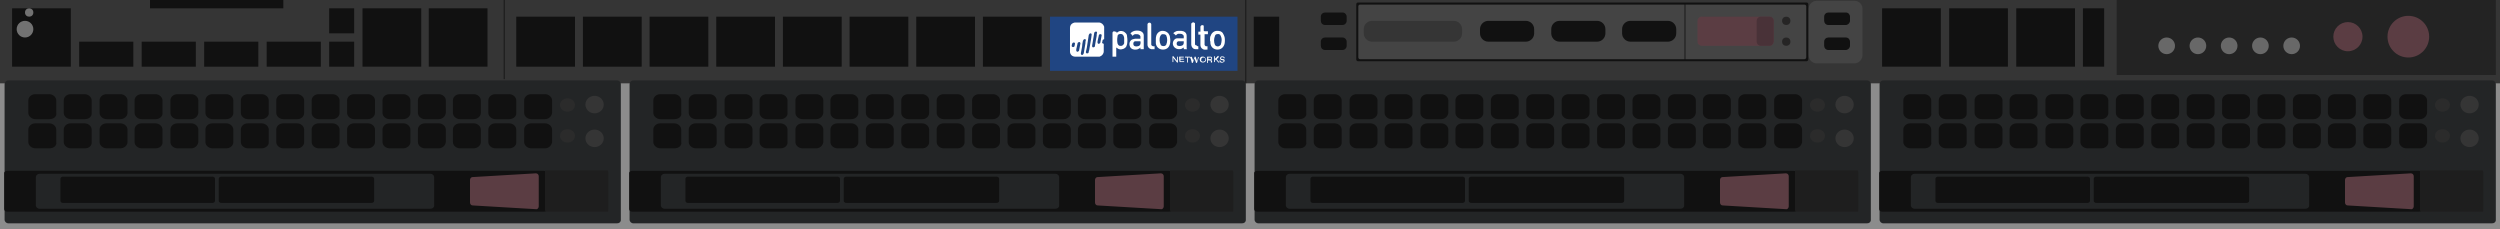<?xml version="1.0" encoding="utf-8"?>
<!-- Copyright 2022 Virtual Console LLC. All rights reserved. Generator: Adobe Illustrator 26.0.2, SVG Export Plug-In . SVG Version: 6.00 Build 0)  -->
<svg version="1.1" id="Palo_Alto_M-200" xmlns="http://www.w3.org/2000/svg" xmlns:xlink="http://www.w3.org/1999/xlink" x="0px"
	 y="0px" viewBox="0 0 600 55" style="enable-background:new 0 0 600 55;" xml:space="preserve">
<rect x="0" y="0" width="600" height="55" fill="#808080" stroke="none"/>
<style type="text/css">
	.st0{fill:#8C8C8C;}
	.st1{fill:#353535;}
	.st2{fill:#111111;}
	.st3{fill:#727272;}
	.st4{fill:#204582;}
	.st5{fill:#FFFFFF;}
	.st6{fill:#444444;}
	.st7{fill:#5B3D43;}
	.st8{fill:#493238;}
	.st9{fill:#262525;}
	.st10{fill:#232323;}
	.st11{fill:#232526;}
	.st12{fill:#2B2B2B;}
	.st13{fill:#1E1E1E;}
	.st14{fill:#686868;}
</style>
<g>
	<rect y="19" class="st0" width="600" height="36"/>
	<rect class="st1" width="600" height="20"/>
	<rect x="87" y="2" class="st2" width="14.1" height="14"/>
	<rect x="102.9" y="2" class="st2" width="14.1" height="14"/>
	<rect x="467.8" y="2" class="st2" width="14.1" height="14"/>
	<rect x="483.9" y="2" class="st2" width="14.1" height="14"/>
	<rect x="499.9" y="2" class="st2" width="5.1" height="14"/>
	<g>
		<g>
			<rect x="235.9" y="4" class="st2" width="14.1" height="12"/>
		</g>
		<g>
			<rect x="219.9" y="4" class="st2" width="14.1" height="12"/>
		</g>
		<g>
			<rect x="203.9" y="4" class="st2" width="14.1" height="12"/>
		</g>
		<g>
			<rect x="187.9" y="4" class="st2" width="14.1" height="12"/>
		</g>
		<g>
			<rect x="171.9" y="4" class="st2" width="14.1" height="12"/>
		</g>
		<g>
			<rect x="155.9" y="4" class="st2" width="14.1" height="12"/>
		</g>
		<g>
			<rect x="139.9" y="4" class="st2" width="14.1" height="12"/>
		</g>
		<g>
			<rect x="123.9" y="4" class="st2" width="14.1" height="12"/>
		</g>
	</g>
	<g>
		<rect x="300.9" y="4" class="st2" width="6.1" height="12"/>
	</g>
	<rect x="19" y="10" class="st2" width="13" height="6"/>
	<rect x="34" y="10" class="st2" width="13" height="6"/>
	<rect x="49" y="10" class="st2" width="13" height="6"/>
	<rect x="64" y="10" class="st2" width="13" height="6"/>
	<rect x="79" y="10" class="st2" width="6" height="6"/>
	<rect x="79" y="2" class="st2" width="6" height="6"/>
	<rect x="36" class="st2" width="32" height="2"/>
	<g>
		<rect x="2.9" y="2" class="st2" width="14.1" height="14"/>
		<circle class="st3" cx="6" cy="7" r="2"/>
		<circle class="st3" cx="7" cy="3" r="1"/>
	</g>
	<rect x="120.9" class="st2" width="0.2" height="19"/>
	<rect x="298.9" class="st2" width="0.2" height="20"/>
	<g>
		<rect x="252" y="4" class="st4" width="45" height="13"/>
		<g>
			<path class="st5" d="M265,9.4c-0.3,0.1-0.4,0.2-0.4,0.4c0,0.1,0,0.2-0.1,0.3c0,0.3,0.2,0.4,0.4,0.4c0,0,0,0,0,0c0,0,0,0.1,0,0.1
				c0,0.6,0,1.1,0,1.7c0,0.6-0.4,1.1-1,1.3c-0.1,0-0.2,0-0.3,0c-1.8,0-3.7,0-5.5,0c-0.7,0-1.2-0.4-1.3-1.1c0-0.1,0-0.1,0-0.2
				c0-1.9,0-3.7,0-5.6c0-0.6,0.3-1,0.8-1.2c0.2-0.1,0.4-0.1,0.6-0.1c1.8,0,3.7,0,5.5,0c0.6,0,1.1,0.4,1.3,1c0,0.1,0,0.2,0,0.3
				C265,7.6,265,8.5,265,9.4C265,9.4,265,9.4,265,9.4z M262,8.3c0-0.2-0.1-0.3-0.3-0.3c-0.2,0-0.3,0.2-0.4,0.4
				c-0.1,0.7-0.2,1.3-0.3,2c-0.1,0.7-0.2,1.4-0.4,2.1c0,0.2,0.2,0.4,0.4,0.3c0.2,0,0.3-0.2,0.3-0.3c0-0.1,0-0.3,0.1-0.4
				c0.2-1,0.3-2,0.5-3C261.9,8.8,262,8.5,262,8.3z M263.3,7.9c0-0.3-0.2-0.4-0.4-0.3c-0.2,0.1-0.3,0.2-0.3,0.4c-0.2,1-0.3,2-0.5,3
				c0,0.1,0,0.2,0.1,0.3c0.1,0.1,0.2,0.1,0.4,0c0.2-0.1,0.2-0.2,0.2-0.4c0.1-0.8,0.3-1.5,0.4-2.3C263.2,8.4,263.2,8.1,263.3,7.9z
				 M260.6,9.7c0-0.2-0.1-0.4-0.3-0.3c-0.2,0-0.3,0.2-0.4,0.4c-0.1,0.5-0.2,1-0.2,1.4c-0.1,0.5-0.2,1-0.3,1.6c0,0.2,0.1,0.4,0.3,0.4
				c0.2,0,0.3-0.2,0.4-0.4c0.1-0.8,0.3-1.6,0.4-2.4C260.5,10.2,260.5,9.9,260.6,9.7z M258.3,12.1c0,0.2,0.2,0.4,0.4,0.3
				c0.2-0.1,0.3-0.2,0.3-0.4c0-0.2,0.1-0.3,0.1-0.5c0.1-0.4,0.1-0.7,0.2-1.1c0-0.2-0.2-0.4-0.4-0.3c-0.2,0.1-0.3,0.2-0.3,0.4
				c-0.1,0.3-0.1,0.6-0.2,0.9C258.3,11.7,258.3,11.9,258.3,12.1z M263.4,10.2c0,0.2,0.2,0.4,0.4,0.3c0.2-0.1,0.3-0.2,0.3-0.4
				c0.1-0.5,0.2-1.1,0.3-1.6c0-0.2-0.1-0.3-0.3-0.3c-0.2,0-0.4,0.1-0.4,0.4c-0.1,0.3-0.1,0.6-0.2,0.9C263.4,9.8,263.4,10,263.4,10.2
				z M257.5,11.3c0.2,0,0.4-0.1,0.4-0.3c0-0.2,0.1-0.3,0.1-0.5c0-0.2-0.1-0.3-0.3-0.3c-0.2,0-0.3,0.1-0.4,0.3c0,0.2-0.1,0.3-0.1,0.5
				C257.2,11.2,257.4,11.3,257.5,11.3z"/>
			<path class="st5" d="M268,7.9c0.1-0.1,0.3-0.2,0.4-0.3c0.5-0.3,1.2-0.2,1.6,0.2c0.4,0.3,0.5,0.6,0.5,1c0.1,0.6,0.1,1.2,0,1.8
				c-0.1,0.4-0.2,0.7-0.5,0.9c-0.5,0.4-1.3,0.5-1.8,0.1c-0.1-0.1-0.2-0.1-0.3-0.2c0,0.7,0,1.4,0,2.2c-0.3,0-0.6,0-0.9,0
				c0,0,0-0.1,0-0.1c0-1.9,0-3.8,0-5.6c0-0.2,0.1-0.3,0.3-0.4c0.1,0,0.2,0,0.3,0.1C267.9,7.6,268,7.6,268,7.9
				C268,7.8,268,7.8,268,7.9z M269.8,9.6c0-0.2,0-0.3,0-0.5c0-0.2-0.1-0.4-0.2-0.6c-0.2-0.4-0.7-0.4-1-0.3c-0.3,0.1-0.4,0.3-0.4,0.6
				c-0.1,0.5-0.1,1.1,0,1.6c0.1,0.3,0.3,0.6,0.6,0.6c0.4,0.1,0.8-0.1,1-0.6C269.8,10.2,269.8,9.9,269.8,9.6z"/>
			<path class="st5" d="M271.3,8c0.3-0.3,0.6-0.5,1-0.6c0.5-0.1,1-0.1,1.5,0.1c0.4,0.2,0.7,0.5,0.7,1c0,0.2,0,0.3,0,0.5
				c0,0.9,0,1.8,0,2.7c0,0,0,0.1,0,0.1c-0.3,0-0.6,0-0.8,0c0-0.1,0-0.3,0-0.4c-0.1,0.1-0.1,0.1-0.2,0.2c-0.3,0.2-0.6,0.3-0.9,0.3
				c-0.1,0-0.3,0-0.4,0c-0.6-0.1-1-0.4-1.1-1c-0.1-0.4,0-0.9,0.3-1.2c0.3-0.3,0.6-0.3,1-0.4c0.4,0,0.8,0,1.2,0c0,0,0.1,0,0.1,0
				c0-0.2,0-0.4,0-0.6c-0.1-0.2-0.2-0.3-0.4-0.4c-0.2-0.1-0.5-0.1-0.8-0.1c-0.3,0-0.5,0.2-0.7,0.4C271.7,8.4,271.5,8.2,271.3,8z
				 M273.7,9.9C273.7,9.9,273.7,9.9,273.7,9.9c-0.4,0-0.7,0-1,0c-0.1,0-0.2,0-0.3,0c-0.3,0.1-0.4,0.3-0.4,0.6c0,0.3,0.1,0.5,0.4,0.6
				c0.2,0,0.4,0.1,0.6,0c0.4,0,0.7-0.3,0.7-0.6C273.8,10.3,273.7,10.1,273.7,9.9z"/>
			<path class="st5" d="M284.9,11.8c-0.3,0-0.6,0-0.8,0c0-0.1,0-0.3,0-0.4c-0.2,0.1-0.3,0.2-0.5,0.3c-0.2,0.1-0.4,0.1-0.6,0.1
				c-0.2,0-0.4,0-0.6-0.1c-0.8-0.3-1.2-1.2-0.7-2c0.2-0.3,0.5-0.5,0.8-0.5c0.2,0,0.3,0,0.5,0c0.3,0,0.7,0,1,0c0,0,0.1,0,0.1,0
				c0-0.2,0-0.4,0-0.6c-0.1-0.2-0.2-0.3-0.4-0.4c-0.2-0.1-0.5-0.1-0.8-0.1c-0.3,0-0.5,0.2-0.7,0.4c-0.2-0.2-0.4-0.4-0.6-0.5
				c0.1-0.2,0.3-0.3,0.5-0.4c0.3-0.2,0.6-0.2,1-0.2c0.3,0,0.6,0,0.9,0.1c0.5,0.2,0.8,0.5,0.8,1.1c0,0.1,0,0.3,0,0.4
				c0,0.9,0,1.8,0,2.7C284.9,11.7,284.9,11.7,284.9,11.8z M284.1,9.9C284.1,9.9,284,9.9,284.1,9.9c-0.4,0-0.7,0-1,0
				c-0.1,0-0.2,0-0.3,0c-0.3,0.1-0.4,0.3-0.4,0.6c0,0.3,0.2,0.5,0.4,0.5c0.2,0,0.4,0.1,0.6,0c0.4,0,0.7-0.3,0.7-0.7
				C284.1,10.3,284.1,10.1,284.1,9.9z"/>
			<path class="st5" d="M277.4,9.6c0-0.4,0-0.7,0.1-1c0.2-0.7,0.8-1.2,1.5-1.2c0.6,0,1,0.2,1.4,0.6c0.2,0.3,0.4,0.6,0.4,1
				c0.1,0.5,0.1,1,0,1.5c-0.2,0.9-0.8,1.4-1.7,1.4c-0.9,0-1.6-0.6-1.7-1.5C277.4,10.1,277.4,9.9,277.4,9.6z M278.3,9.7
				c0,0.3,0.1,0.7,0.3,1.1c0,0.1,0.1,0.1,0.1,0.1c0.3,0.2,0.6,0.2,0.9,0.1c0.1-0.1,0.3-0.2,0.3-0.3c0.3-0.7,0.3-1.5,0-2.2
				c0,0-0.1-0.1-0.1-0.1c-0.2-0.2-0.5-0.2-0.8-0.2c-0.2,0-0.4,0.2-0.5,0.4C278.3,9,278.3,9.3,278.3,9.7z"/>
			<path class="st5" d="M290.4,9.7c0-0.5,0-0.9,0.2-1.2c0.2-0.6,0.8-1.1,1.5-1.1c0.6,0,1.1,0.1,1.4,0.6c0.2,0.3,0.3,0.6,0.4,0.9
				c0.1,0.5,0.1,1.1,0,1.6c-0.2,0.8-0.8,1.4-1.7,1.4c-0.9,0-1.6-0.6-1.7-1.5C290.5,10.1,290.5,9.9,290.4,9.7z M293.2,9.6
				c0-0.4-0.1-0.8-0.3-1.1c0,0,0,0,0-0.1c-0.2-0.2-0.5-0.3-0.8-0.2c-0.2,0-0.4,0.1-0.5,0.4c-0.3,0.7-0.3,1.5,0,2.2
				c0,0,0,0.1,0.1,0.1c0.2,0.2,0.5,0.3,0.8,0.2c0.2-0.1,0.4-0.2,0.5-0.4C293.1,10.3,293.2,10,293.2,9.6z"/>
			<path class="st5" d="M289.1,7.5c0.3,0,0.5,0,0.8,0c0,0.2,0,0.4,0,0.7c-0.3,0-0.5,0-0.8,0c0,0,0,0.1,0,0.1c0,0.7,0,1.5,0,2.2
				c0,0.1,0,0.2,0,0.3c0.1,0.2,0.2,0.2,0.3,0.3c0.1,0,0.3,0,0.4,0c0,0.3,0,0.5,0,0.8c-0.4,0-0.8,0.1-1.1-0.1c-0.4-0.2-0.6-0.6-0.6-1
				c0-0.8,0-1.6,0-2.4c0,0,0,0,0-0.1c-0.2,0-0.3,0-0.5,0c0-0.2,0-0.4,0-0.7c0.2,0,0.3,0,0.5,0c0,0,0-0.1,0-0.1c0-0.4,0-0.7,0-1.1
				c0-0.1,0.1-0.2,0.2-0.3c0.2-0.1,0.5-0.1,0.6,0.1c0,0,0,0.1,0,0.1c0,0.4,0,0.8,0,1.1C289.1,7.5,289.1,7.5,289.1,7.5z"/>
			<path class="st5" d="M287.6,11.1c0,0.2,0,0.5,0,0.7c-0.1,0-0.1,0-0.1,0c-0.2,0-0.4,0-0.6,0c-0.6,0-1-0.6-1-1.1c0-0.1,0-0.2,0-0.3
				c0-1.5,0-3,0-4.6c0-0.2,0.1-0.3,0.3-0.4c0.2-0.1,0.4,0,0.5,0.1c0.1,0,0.1,0.1,0.1,0.2c0,1.6,0,3.1,0,4.7c0,0.1,0,0.2,0,0.2
				c0,0.2,0.2,0.3,0.4,0.3C287.3,11.1,287.4,11.1,287.6,11.1C287.6,11.1,287.6,11.1,287.6,11.1z"/>
			<path class="st5" d="M277.1,11.1c0,0.3,0,0.5,0,0.7c0,0,0,0,0,0c-0.3,0-0.5,0-0.8,0c-0.5-0.1-0.9-0.5-0.9-1.1c0-1.6,0-3.3,0-4.9
				c0-0.1,0.1-0.2,0.2-0.3c0.2-0.1,0.5-0.1,0.6,0.1c0,0,0.1,0.1,0.1,0.2c0,1.6,0,3.1,0,4.7c0,0.1,0,0.1,0,0.2c0,0.2,0.2,0.3,0.4,0.4
				C276.8,11.1,277,11.1,277.1,11.1z"/>
			<path class="st5" d="M285.8,13.6c0.2,0,0.2,0,0.3,0.2c0.1,0.3,0.2,0.5,0.3,0.8c0-0.1,0-0.1,0-0.1c0.1-0.3,0.2-0.6,0.3-0.8
				c0-0.1,0-0.1,0.1-0.1c0.2,0,0.2,0,0.2,0.2c0.1,0.3,0.2,0.6,0.3,0.9c0-0.1,0-0.1,0-0.1c0.1-0.3,0.2-0.5,0.2-0.8
				c0-0.1,0.1-0.1,0.1-0.1c0,0,0.1,0,0.1,0c0,0,0,0.1,0,0.1c-0.1,0.4-0.3,0.8-0.4,1.2c0,0.1,0,0.1-0.1,0.1c-0.2,0-0.2,0-0.2-0.2
				c-0.1-0.3-0.2-0.5-0.3-0.8c0,0,0,0,0-0.1c-0.1,0.2-0.1,0.3-0.2,0.5c-0.1,0.2-0.1,0.3-0.2,0.5c0,0.1,0,0.1-0.1,0.1
				c-0.2,0-0.2,0-0.2-0.2c-0.1-0.4-0.2-0.8-0.4-1.1C285.8,13.6,285.8,13.6,285.8,13.6z"/>
			<path class="st5" d="M282.5,13.6c0.1,0,0.2,0,0.2,0c0,0.5,0,0.9,0,1.4c-0.1,0-0.2,0-0.2,0c0,0,0,0-0.1-0.1
				c-0.2-0.3-0.5-0.6-0.7-0.9c0,0,0,0-0.1-0.1c0,0.4,0,0.7,0,1c-0.1,0-0.2,0-0.2,0c0-0.5,0-0.9,0-1.4c0.1,0,0.1,0,0.2,0
				c0,0,0.1,0,0.1,0.1c0.2,0.3,0.5,0.6,0.7,0.9c0,0,0,0,0.1,0.1C282.5,14.2,282.5,13.9,282.5,13.6z"/>
			<path class="st5" d="M289.7,13.6c0.3,0,0.6,0,0.9,0c0.1,0,0.3,0.1,0.3,0.3c0,0.1,0,0.3-0.1,0.4c0,0,0,0-0.1,0.1
				c0.1,0.1,0.2,0.2,0.2,0.3c0,0.1,0,0.2,0,0.3c0,0-0.1,0-0.2,0c0,0-0.1,0-0.1-0.1c0-0.1,0-0.2,0-0.2c0-0.2-0.1-0.2-0.3-0.2
				c-0.1,0-0.3,0-0.4,0c0,0.2,0,0.4,0,0.6c-0.1,0-0.2,0-0.2,0C289.7,14.5,289.7,14,289.7,13.6z M290,14.2c0.2,0,0.3,0,0.5,0
				c0,0,0.1,0,0.1,0c0.1,0,0.1-0.1,0.1-0.2c0-0.1,0-0.2-0.1-0.2c-0.2,0-0.4,0-0.6,0C290,13.9,290,14,290,14.2z"/>
			<path class="st5" d="M283,13.6c0.4,0,0.7,0,1.1,0c0,0.1,0,0.1,0,0.2c-0.3,0-0.6,0-0.8,0c0,0.1,0,0.2,0,0.3c0.3,0,0.5,0,0.8,0
				c0,0.1,0,0.1,0,0.2c-0.3,0-0.5,0-0.8,0c0,0.1,0,0.3,0,0.4c0.3,0,0.6,0,0.9,0c0,0.1,0,0.1,0,0.2c-0.4,0-0.7,0-1.1,0
				C283,14.5,283,14,283,13.6z"/>
			<path class="st5" d="M288.7,15c-0.3,0-0.6-0.1-0.7-0.4c-0.1-0.3-0.1-0.6,0.1-0.8c0.1-0.1,0.2-0.2,0.3-0.2c0.5-0.1,0.8,0.1,1,0.5
				C289.6,14.5,289.3,15,288.7,15C288.8,15,288.7,15,288.7,15z M288.7,14.8c0.3,0,0.6-0.2,0.6-0.5c0-0.3-0.2-0.5-0.5-0.5
				c-0.3,0-0.5,0.2-0.5,0.5C288.2,14.6,288.4,14.8,288.7,14.8z"/>
			<path class="st5" d="M293.9,14c0,0-0.1,0-0.1,0c-0.1,0-0.1,0-0.1-0.1c0,0,0-0.1-0.1-0.1c-0.1-0.1-0.3-0.1-0.5,0
				c0,0-0.1,0.1-0.1,0.2c0,0,0.1,0.1,0.1,0.1c0.1,0,0.3,0.1,0.4,0.1c0.1,0,0.1,0,0.2,0c0.1,0.1,0.2,0.1,0.2,0.3c0,0.2,0,0.3-0.2,0.4
				c-0.3,0.2-0.7,0.2-0.9,0c-0.1-0.1-0.2-0.2-0.1-0.4c0,0,0,0,0,0c0.1,0,0.1,0,0.2,0c0,0.1,0,0.2,0.2,0.3c0.2,0.1,0.3,0.1,0.5,0
				c0,0,0.1-0.1,0.1-0.2c0,0-0.1-0.1-0.1-0.1c-0.1,0-0.3-0.1-0.4-0.1c0,0-0.1,0-0.1,0c-0.2-0.1-0.3-0.2-0.3-0.4
				c0-0.1,0.1-0.3,0.2-0.4c0.2-0.1,0.4-0.1,0.7,0C293.9,13.7,293.9,13.8,293.9,14z"/>
			<path class="st5" d="M292.6,13.6c-0.2,0.2-0.4,0.4-0.6,0.6c0.2,0.3,0.4,0.5,0.7,0.8c-0.1,0-0.2,0-0.3,0c0,0,0,0-0.1-0.1
				c-0.1-0.2-0.3-0.3-0.4-0.5c0,0,0,0-0.1-0.1c0,0,0,0,0,0c-0.2,0.1-0.2,0.2-0.2,0.4c0,0.1,0,0.1,0,0.2c-0.1,0-0.2,0-0.2,0
				c0-0.5,0-0.9,0-1.4c0.1,0,0.2,0,0.2,0c0,0.2,0,0.4,0,0.6c0,0,0.1-0.1,0.1-0.1c0.2-0.2,0.4-0.3,0.5-0.5c0.1-0.1,0.1-0.1,0.2-0.1
				C292.4,13.6,292.5,13.6,292.6,13.6C292.6,13.6,292.6,13.6,292.6,13.6z"/>
			<path class="st5" d="M285.1,13.8c0,0.4,0,0.8,0,1.2c-0.1,0-0.2,0-0.2,0c0-0.4,0-0.8,0-1.2c-0.2,0-0.3,0-0.5,0c0-0.1,0-0.2,0-0.2
				c0.4,0,0.8,0,1.2,0c0,0.1,0,0.1,0,0.2C285.4,13.8,285.3,13.8,285.1,13.8z"/>
		</g>
	</g>
	<g>
		<path class="st2" d="M322.2,6H318c-0.6,0-1-0.5-1-1V4c0-0.6,0.5-1,1-1h4.2c0.6,0,1,0.5,1,1v1C323.2,5.5,322.8,6,322.2,6z"/>
		<path class="st2" d="M322.2,12H318c-0.6,0-1-0.5-1-1v-1c0-0.6,0.5-1,1-1h4.2c0.6,0,1,0.5,1,1v1C323.2,11.5,322.8,12,322.2,12z"/>
	</g>
	<g>
		<path class="st2" d="M433.6,14.7H325.9c-0.2,0-0.4-0.2-0.4-0.4V1c0-0.2,0.2-0.4,0.4-0.4h107.7c0.2,0,0.4,0.2,0.4,0.4v13.2
			C434,14.5,433.8,14.7,433.6,14.7z"/>
		<path class="st6" d="M433.1,14.2H326.4c-0.2,0-0.4-0.2-0.4-0.4V1.5c0-0.2,0.2-0.4,0.4-0.4h106.7c0.2,0,0.4,0.2,0.4,0.4v12.2
			C433.5,14,433.3,14.2,433.1,14.2z"/>
	</g>
	<path class="st1" d="M348.9,10h-19.6c-1.1,0-2-0.9-2-2V7c0-1.1,0.9-2,2-2h19.6c1.1,0,2,0.9,2,2v1C350.9,9.1,350,10,348.9,10z"/>
	<path class="st2" d="M366.2,10h-9c-1.1,0-2-0.9-2-2V7c0-1.1,0.9-2,2-2h9c1.1,0,2,0.9,2,2v1C368.2,9.1,367.3,10,366.2,10z"/>
	<path class="st2" d="M383.3,10h-9c-1.1,0-2-0.9-2-2V7c0-1.1,0.9-2,2-2h9c1.1,0,2,0.9,2,2v1C385.3,9.1,384.4,10,383.3,10z"/>
	<path class="st2" d="M400.3,10h-9c-1.1,0-2-0.9-2-2V7c0-1.1,0.9-2,2-2h9c1.1,0,2,0.9,2,2v1C402.3,9.1,401.4,10,400.3,10z"/>
	<rect x="404.3" y="0.7" class="st2" width="0.2" height="13.9"/>
	<g>
		<path class="st7" d="M424.7,11h-16.3c-0.5,0-1-0.4-1-1V5c0-0.5,0.4-1,1-1h16.3c0.5,0,1,0.4,1,1v5C425.6,10.6,425.2,11,424.7,11z"
			/>
		<path class="st8" d="M424.7,11h-2.1c-0.5,0-1-0.4-1-1V5c0-0.5,0.4-1,1-1h2.1c0.5,0,1,0.4,1,1v5C425.6,10.6,425.2,11,424.7,11z"/>
	</g>
	<g>
		<ellipse class="st9" cx="428.7" cy="5" rx="1" ry="1"/>
		<ellipse class="st9" cx="428.7" cy="10" rx="1" ry="1"/>
	</g>
	<path class="st6" d="M445.1,15.2h-9.1c-1.1,0-1.9-0.9-1.9-1.9V2.1c0-1.1,0.9-1.9,1.9-1.9h9.1c1.1,0,1.9,0.9,1.9,1.9v11.1
		C447,14.3,446.1,15.2,445.1,15.2z"/>
	<g>
		<path class="st2" d="M443,6h-4.2c-0.6,0-1-0.5-1-1V4c0-0.6,0.5-1,1-1h4.2c0.6,0,1,0.5,1,1v1C444,5.5,443.5,6,443,6z"/>
		<path class="st2" d="M443,12h-4.2c-0.6,0-1-0.5-1-1v-1c0-0.6,0.5-1,1-1h4.2c0.6,0,1,0.5,1,1v1C444,11.5,443.5,12,443,12z"/>
	</g>
	<rect x="451.7" y="2" class="st2" width="14.1" height="14"/>
	<rect x="508" y="0" class="st10" width="91" height="18"/>
	<g>
		<path class="st11" d="M148.1,53.6H2c-0.5,0-0.9-0.4-0.9-0.9V20.2c0-0.5,0.4-0.9,0.9-0.9h146.1c0.5,0,0.9,0.4,0.9,0.9v32.6
			C149,53.3,148.6,53.6,148.1,53.6z"/>
		<g>
			<ellipse class="st1" cx="142.7" cy="25.1" rx="2.2" ry="2.1"/>
			<ellipse class="st1" cx="142.7" cy="33.2" rx="2.2" ry="2.1"/>
		</g>
		<g>
			<ellipse class="st12" cx="136.2" cy="25.2" rx="1.8" ry="1.6"/>
			<ellipse class="st12" cx="136.2" cy="32.6" rx="1.8" ry="1.6"/>
		</g>
		<g>
			<g>
				<g>
					<path class="st2" d="M130.8,28.6h-3.3c-0.9,0-1.7-0.7-1.7-1.5v-3c0-0.8,0.7-1.5,1.7-1.5h3.3c0.9,0,1.7,0.7,1.7,1.5v3
						C132.4,27.9,131.7,28.6,130.8,28.6z"/>
				</g>
				<g>
					<path class="st2" d="M122.2,28.6h-3.3c-0.9,0-1.7-0.7-1.7-1.5v-3c0-0.8,0.7-1.5,1.7-1.5h3.3c0.9,0,1.7,0.7,1.7,1.5v3
						C124,27.9,123.2,28.6,122.2,28.6z"/>
				</g>
				<g>
					<path class="st2" d="M113.7,28.6h-3.3c-0.9,0-1.7-0.7-1.7-1.5v-3c0-0.8,0.7-1.5,1.7-1.5h3.3c0.9,0,1.7,0.7,1.7,1.5v3
						C115.4,27.9,114.6,28.6,113.7,28.6z"/>
				</g>
				<g>
					<path class="st2" d="M105.3,28.6H102c-0.9,0-1.7-0.7-1.7-1.5v-3c0-0.8,0.7-1.5,1.7-1.5h3.3c0.9,0,1.7,0.7,1.7,1.5v3
						C106.9,27.9,106.2,28.6,105.3,28.6z"/>
				</g>
				<g>
					<path class="st2" d="M96.8,28.6h-3.3c-0.9,0-1.7-0.7-1.7-1.5v-3c0-0.8,0.7-1.5,1.7-1.5h3.3c0.9,0,1.7,0.7,1.7,1.5v3
						C98.5,27.9,97.7,28.6,96.8,28.6z"/>
				</g>
				<g>
					<path class="st2" d="M88.3,28.6h-3.3c-0.9,0-1.7-0.7-1.7-1.5v-3c0-0.8,0.7-1.5,1.7-1.5h3.3c0.9,0,1.7,0.7,1.7,1.5v3
						C90,27.9,89.2,28.6,88.3,28.6z"/>
				</g>
				<g>
					<path class="st2" d="M79.8,28.6h-3.3c-0.9,0-1.7-0.7-1.7-1.5v-3c0-0.8,0.7-1.5,1.7-1.5h3.3c0.9,0,1.7,0.7,1.7,1.5v3
						C81.5,27.9,80.8,28.6,79.8,28.6z"/>
				</g>
				<g>
					<path class="st2" d="M71.4,28.6h-3.4c-0.9,0-1.7-0.7-1.7-1.5v-3c0-0.8,0.7-1.5,1.7-1.5h3.3c0.9,0,1.7,0.7,1.7,1.5v3
						C73,27.9,72.3,28.6,71.4,28.6z"/>
				</g>
				<g>
					<path class="st2" d="M62.8,28.6h-3.3c-0.9,0-1.7-0.7-1.7-1.5v-3c0-0.8,0.7-1.5,1.7-1.5h3.3c0.9,0,1.7,0.7,1.7,1.5v3
						C64.6,27.9,63.7,28.6,62.8,28.6z"/>
				</g>
				<g>
					<path class="st2" d="M54.3,28.6H51c-0.9,0-1.7-0.7-1.7-1.5v-3c0-0.8,0.7-1.5,1.7-1.5h3.3c0.9,0,1.7,0.7,1.7,1.5v3
						C56,27.9,55.3,28.6,54.3,28.6z"/>
				</g>
				<g>
					<path class="st2" d="M45.9,28.6h-3.3c-0.9,0-1.7-0.7-1.7-1.5v-3c0-0.8,0.7-1.5,1.7-1.5h3.3c0.9,0,1.7,0.7,1.7,1.5v3
						C47.5,27.9,46.8,28.6,45.9,28.6z"/>
				</g>
				<g>
					<path class="st2" d="M37.4,28.6H34c-0.9,0-1.7-0.7-1.7-1.5v-3c0-0.8,0.7-1.5,1.7-1.5h3.3c0.9,0,1.7,0.7,1.7,1.5v3
						C39.1,27.9,38.3,28.6,37.4,28.6z"/>
				</g>
				<g>
					<path class="st2" d="M28.9,28.6h-3.3c-0.9,0-1.7-0.7-1.7-1.5v-3c0-0.8,0.7-1.5,1.7-1.5h3.3c0.9,0,1.7,0.7,1.7,1.5v3
						C30.6,27.9,29.8,28.6,28.9,28.6z"/>
				</g>
				<g>
					<path class="st2" d="M20.4,28.6H17c-0.9,0-1.7-0.7-1.7-1.5v-3c0-0.8,0.7-1.5,1.7-1.5h3.3c0.9,0,1.7,0.7,1.7,1.5v3
						C22.1,27.9,21.4,28.6,20.4,28.6z"/>
				</g>
				<g>
					<path class="st2" d="M11.9,28.6H8.5c-0.9,0-1.7-0.7-1.7-1.5v-3c0-0.8,0.7-1.5,1.7-1.5h3.3c0.9,0,1.7,0.7,1.7,1.5v3
						C13.7,27.9,12.9,28.6,11.9,28.6z"/>
				</g>
			</g>
			<g>
				<g>
					<path class="st2" d="M130.8,35.6h-3.3c-0.9,0-1.7-0.7-1.7-1.5v-3c0-0.8,0.7-1.5,1.7-1.5h3.3c0.9,0,1.7,0.7,1.7,1.5v3
						C132.4,34.9,131.7,35.6,130.8,35.6z"/>
				</g>
				<g>
					<path class="st2" d="M122.2,35.6h-3.3c-0.9,0-1.7-0.7-1.7-1.5v-3c0-0.8,0.7-1.5,1.7-1.5h3.3c0.9,0,1.7,0.7,1.7,1.5v3
						C124,34.9,123.2,35.6,122.2,35.6z"/>
				</g>
				<g>
					<path class="st2" d="M113.7,35.6h-3.3c-0.9,0-1.7-0.7-1.7-1.5v-3c0-0.8,0.7-1.5,1.7-1.5h3.3c0.9,0,1.7,0.7,1.7,1.5v3
						C115.4,34.9,114.6,35.6,113.7,35.6z"/>
				</g>
				<g>
					<path class="st2" d="M105.3,35.6H102c-0.9,0-1.7-0.7-1.7-1.5v-3c0-0.8,0.7-1.5,1.7-1.5h3.3c0.9,0,1.7,0.7,1.7,1.5v3
						C106.9,34.9,106.2,35.6,105.3,35.6z"/>
				</g>
				<g>
					<path class="st2" d="M96.8,35.6h-3.3c-0.9,0-1.7-0.7-1.7-1.5v-3c0-0.8,0.7-1.5,1.7-1.5h3.3c0.9,0,1.7,0.7,1.7,1.5v3
						C98.5,34.9,97.7,35.6,96.8,35.6z"/>
				</g>
				<g>
					<path class="st2" d="M88.3,35.6h-3.3c-0.9,0-1.7-0.7-1.7-1.5v-3c0-0.8,0.7-1.5,1.7-1.5h3.3c0.9,0,1.7,0.7,1.7,1.5v3
						C90,34.9,89.2,35.6,88.3,35.6z"/>
				</g>
				<g>
					<path class="st2" d="M79.8,35.6h-3.3c-0.9,0-1.7-0.7-1.7-1.5v-3c0-0.8,0.7-1.5,1.7-1.5h3.3c0.9,0,1.7,0.7,1.7,1.5v3
						C81.5,34.9,80.8,35.6,79.8,35.6z"/>
				</g>
				<g>
					<path class="st2" d="M71.4,35.6h-3.4c-0.9,0-1.7-0.7-1.7-1.5v-3c0-0.8,0.7-1.5,1.7-1.5h3.3c0.9,0,1.7,0.7,1.7,1.5v3
						C73,34.9,72.3,35.6,71.4,35.6z"/>
				</g>
				<g>
					<path class="st2" d="M62.8,35.6h-3.3c-0.9,0-1.7-0.7-1.7-1.5v-3c0-0.8,0.7-1.5,1.7-1.5h3.3c0.9,0,1.7,0.7,1.7,1.5v3
						C64.6,34.9,63.7,35.6,62.8,35.6z"/>
				</g>
				<g>
					<path class="st2" d="M54.3,35.6H51c-0.9,0-1.7-0.7-1.7-1.5v-3c0-0.8,0.7-1.5,1.7-1.5h3.3c0.9,0,1.7,0.7,1.7,1.5v3
						C56,34.9,55.3,35.6,54.3,35.6z"/>
				</g>
				<g>
					<path class="st2" d="M45.9,35.6h-3.3c-0.9,0-1.7-0.7-1.7-1.5v-3c0-0.8,0.7-1.5,1.7-1.5h3.3c0.9,0,1.7,0.7,1.7,1.5v3
						C47.5,34.9,46.8,35.6,45.9,35.6z"/>
				</g>
				<g>
					<path class="st2" d="M37.4,35.6H34c-0.9,0-1.7-0.7-1.7-1.5v-3c0-0.8,0.7-1.5,1.7-1.5h3.3c0.9,0,1.7,0.7,1.7,1.5v3
						C39.1,34.9,38.3,35.6,37.4,35.6z"/>
				</g>
				<g>
					<path class="st2" d="M28.9,35.6h-3.3c-0.9,0-1.7-0.7-1.7-1.5v-3c0-0.8,0.7-1.5,1.7-1.5h3.3c0.9,0,1.7,0.7,1.7,1.5v3
						C30.6,34.9,29.8,35.6,28.9,35.6z"/>
				</g>
				<g>
					<path class="st2" d="M20.4,35.6H17c-0.9,0-1.7-0.7-1.7-1.5v-3c0-0.8,0.7-1.5,1.7-1.5h3.3c0.9,0,1.7,0.7,1.7,1.5v3
						C22.1,34.9,21.4,35.6,20.4,35.6z"/>
				</g>
				<g>
					<path class="st2" d="M11.9,35.6H8.5c-0.9,0-1.7-0.7-1.7-1.5v-3c0-0.8,0.7-1.5,1.7-1.5h3.3c0.9,0,1.7,0.7,1.7,1.5v3
						C13.7,34.9,12.9,35.6,11.9,35.6z"/>
				</g>
			</g>
		</g>
		<path class="st2" d="M130.6,50.8H1.7c-0.4,0-0.7-0.3-0.7-0.6v-8.7C1,41.3,1.3,41,1.7,41h128.9c0.4,0,0.7,0.3,0.7,0.6v8.7
			C131.3,50.6,131,50.8,130.6,50.8z"/>
		<path class="st13" d="M145.9,50.8h-15c0,0-0.1-0.3-0.1-0.6v-8.7c0-0.3,0-0.6,0.1-0.6h15c0,0,0.1,0.3,0.1,0.6v8.7
			C146,50.6,146,50.8,145.9,50.8z"/>
		<path class="st11" d="M103.3,50.1H9.5c-0.5,0-0.9-0.4-0.9-0.8v-6.8c0-0.4,0.4-0.8,0.9-0.8h93.8c0.5,0,0.9,0.4,0.9,0.8v6.8
			C104.2,49.8,103.8,50.1,103.3,50.1z"/>
		<path class="st2" d="M51,48.7H15.1c-0.3,0-0.6-0.2-0.6-0.5v-5.3c0-0.3,0.3-0.5,0.6-0.5H51c0.3,0,0.6,0.2,0.6,0.5v5.3
			C51.6,48.5,51.3,48.7,51,48.7z"/>
		<path class="st2" d="M89.2,48.7H53.1c-0.3,0-0.6-0.2-0.6-0.5v-5.3c0-0.3,0.3-0.5,0.6-0.5h36.1c0.3,0,0.6,0.2,0.6,0.5v5.3
			C89.8,48.5,89.5,48.7,89.2,48.7z"/>
		<path class="st2" d="M119,48L119,48c-0.2,0-0.4-0.2-0.4-0.4v-3.5c0-0.2,0.2-0.4,0.4-0.4l0,0c0.2,0,0.4,0.2,0.4,0.4v3.5
			C119.4,47.8,119.2,48,119,48z"/>
		<path class="st2" d="M121.5,48L121.5,48c-0.2,0-0.4-0.2-0.4-0.4v-3.5c0-0.2,0.2-0.4,0.4-0.4l0,0c0.2,0,0.4,0.2,0.4,0.4v3.5
			C121.9,47.8,121.7,48,121.5,48z"/>
		<g>
			<path class="st7" d="M128.6,50.2l-15.2-0.9c-0.3,0-0.6-0.3-0.6-0.7v-5.4c0-0.4,0.3-0.7,0.6-0.7l15.2-0.9c0.4,0,0.7,0.3,0.7,0.7
				v7.2C129.3,49.9,129,50.3,128.6,50.2z"/>
		</g>
	</g>
	<g>
		<path class="st11" d="M298.1,53.6H152c-0.5,0-0.9-0.4-0.9-0.9V20.2c0-0.5,0.4-0.9,0.9-0.9h146.1c0.5,0,0.9,0.4,0.9,0.9v32.6
			C299,53.3,298.6,53.6,298.1,53.6z"/>
		<g>
			<ellipse class="st1" cx="292.7" cy="25.1" rx="2.2" ry="2.1"/>
			<ellipse class="st1" cx="292.7" cy="33.2" rx="2.2" ry="2.1"/>
		</g>
		<g>
			<ellipse class="st12" cx="286.2" cy="25.2" rx="1.8" ry="1.6"/>
			<ellipse class="st12" cx="286.2" cy="32.6" rx="1.8" ry="1.6"/>
		</g>
		<g>
			<g>
				<g>
					<path class="st2" d="M280.8,28.6h-3.3c-0.9,0-1.7-0.7-1.7-1.5v-3c0-0.8,0.7-1.5,1.7-1.5h3.3c0.9,0,1.7,0.7,1.7,1.5v3
						C282.4,27.9,281.7,28.6,280.8,28.6z"/>
				</g>
				<g>
					<path class="st2" d="M272.2,28.6h-3.3c-0.9,0-1.7-0.7-1.7-1.5v-3c0-0.8,0.7-1.5,1.7-1.5h3.3c0.9,0,1.7,0.7,1.7,1.5v3
						C274,27.9,273.2,28.6,272.2,28.6z"/>
				</g>
				<g>
					<path class="st2" d="M263.7,28.6h-3.3c-0.9,0-1.7-0.7-1.7-1.5v-3c0-0.8,0.7-1.5,1.7-1.5h3.3c0.9,0,1.7,0.7,1.7,1.5v3
						C265.4,27.9,264.6,28.6,263.7,28.6z"/>
				</g>
				<g>
					<path class="st2" d="M255.3,28.6H252c-0.9,0-1.7-0.7-1.7-1.5v-3c0-0.8,0.7-1.5,1.7-1.5h3.3c0.9,0,1.7,0.7,1.7,1.5v3
						C256.9,27.9,256.2,28.6,255.3,28.6z"/>
				</g>
				<g>
					<path class="st2" d="M246.8,28.6h-3.3c-0.9,0-1.7-0.7-1.7-1.5v-3c0-0.8,0.7-1.5,1.7-1.5h3.3c0.9,0,1.7,0.7,1.7,1.5v3
						C248.5,27.9,247.7,28.6,246.8,28.6z"/>
				</g>
				<g>
					<path class="st2" d="M238.3,28.6h-3.3c-0.9,0-1.7-0.7-1.7-1.5v-3c0-0.8,0.7-1.5,1.7-1.5h3.3c0.9,0,1.7,0.7,1.7,1.5v3
						C240,27.9,239.2,28.6,238.3,28.6z"/>
				</g>
				<g>
					<path class="st2" d="M229.8,28.6h-3.3c-0.9,0-1.7-0.7-1.7-1.5v-3c0-0.8,0.7-1.5,1.7-1.5h3.3c0.9,0,1.7,0.7,1.7,1.5v3
						C231.5,27.9,230.8,28.6,229.8,28.6z"/>
				</g>
				<g>
					<path class="st2" d="M221.4,28.6h-3.4c-0.9,0-1.7-0.7-1.7-1.5v-3c0-0.8,0.7-1.5,1.7-1.5h3.3c0.9,0,1.7,0.7,1.7,1.5v3
						C223,27.9,222.3,28.6,221.4,28.6z"/>
				</g>
				<g>
					<path class="st2" d="M212.8,28.6h-3.3c-0.9,0-1.7-0.7-1.7-1.5v-3c0-0.8,0.7-1.5,1.7-1.5h3.3c0.9,0,1.7,0.7,1.7,1.5v3
						C214.6,27.9,213.7,28.6,212.8,28.6z"/>
				</g>
				<g>
					<path class="st2" d="M204.3,28.6H201c-0.9,0-1.7-0.7-1.7-1.5v-3c0-0.8,0.7-1.5,1.7-1.5h3.3c0.9,0,1.7,0.7,1.7,1.5v3
						C206,27.9,205.3,28.6,204.3,28.6z"/>
				</g>
				<g>
					<path class="st2" d="M195.9,28.6h-3.3c-0.9,0-1.7-0.7-1.7-1.5v-3c0-0.8,0.7-1.5,1.7-1.5h3.3c0.9,0,1.7,0.7,1.7,1.5v3
						C197.5,27.9,196.8,28.6,195.9,28.6z"/>
				</g>
				<g>
					<path class="st2" d="M187.4,28.6H184c-0.9,0-1.7-0.7-1.7-1.5v-3c0-0.8,0.7-1.5,1.7-1.5h3.3c0.9,0,1.7,0.7,1.7,1.5v3
						C189.1,27.9,188.3,28.6,187.4,28.6z"/>
				</g>
				<g>
					<path class="st2" d="M178.9,28.6h-3.3c-0.9,0-1.7-0.7-1.7-1.5v-3c0-0.8,0.7-1.5,1.7-1.5h3.3c0.9,0,1.7,0.7,1.7,1.5v3
						C180.6,27.9,179.8,28.6,178.9,28.6z"/>
				</g>
				<g>
					<path class="st2" d="M170.4,28.6H167c-0.9,0-1.7-0.7-1.7-1.5v-3c0-0.8,0.7-1.5,1.7-1.5h3.3c0.9,0,1.7,0.7,1.7,1.5v3
						C172.1,27.9,171.4,28.6,170.4,28.6z"/>
				</g>
				<g>
					<path class="st2" d="M161.9,28.6h-3.4c-0.9,0-1.7-0.7-1.7-1.5v-3c0-0.8,0.7-1.5,1.7-1.5h3.3c0.9,0,1.7,0.7,1.7,1.5v3
						C163.7,27.9,162.9,28.6,161.9,28.6z"/>
				</g>
			</g>
			<g>
				<g>
					<path class="st2" d="M280.8,35.6h-3.3c-0.9,0-1.7-0.7-1.7-1.5v-3c0-0.8,0.7-1.5,1.7-1.5h3.3c0.9,0,1.7,0.7,1.7,1.5v3
						C282.4,34.9,281.7,35.6,280.8,35.6z"/>
				</g>
				<g>
					<path class="st2" d="M272.2,35.6h-3.3c-0.9,0-1.7-0.7-1.7-1.5v-3c0-0.8,0.7-1.5,1.7-1.5h3.3c0.9,0,1.7,0.7,1.7,1.5v3
						C274,34.9,273.2,35.6,272.2,35.6z"/>
				</g>
				<g>
					<path class="st2" d="M263.7,35.6h-3.3c-0.9,0-1.7-0.7-1.7-1.5v-3c0-0.8,0.7-1.5,1.7-1.5h3.3c0.9,0,1.7,0.7,1.7,1.5v3
						C265.4,34.9,264.6,35.6,263.7,35.6z"/>
				</g>
				<g>
					<path class="st2" d="M255.3,35.6H252c-0.9,0-1.7-0.7-1.7-1.5v-3c0-0.8,0.7-1.5,1.7-1.5h3.3c0.9,0,1.7,0.7,1.7,1.5v3
						C256.9,34.9,256.2,35.6,255.3,35.6z"/>
				</g>
				<g>
					<path class="st2" d="M246.8,35.6h-3.3c-0.9,0-1.7-0.7-1.7-1.5v-3c0-0.8,0.7-1.5,1.7-1.5h3.3c0.9,0,1.7,0.7,1.7,1.5v3
						C248.5,34.9,247.7,35.6,246.8,35.6z"/>
				</g>
				<g>
					<path class="st2" d="M238.3,35.6h-3.3c-0.9,0-1.7-0.7-1.7-1.5v-3c0-0.8,0.7-1.5,1.7-1.5h3.3c0.9,0,1.7,0.7,1.7,1.5v3
						C240,34.9,239.2,35.6,238.3,35.6z"/>
				</g>
				<g>
					<path class="st2" d="M229.8,35.6h-3.3c-0.9,0-1.7-0.7-1.7-1.5v-3c0-0.8,0.7-1.5,1.7-1.5h3.3c0.9,0,1.7,0.7,1.7,1.5v3
						C231.5,34.9,230.8,35.6,229.8,35.6z"/>
				</g>
				<g>
					<path class="st2" d="M221.4,35.6h-3.4c-0.9,0-1.7-0.7-1.7-1.5v-3c0-0.8,0.7-1.5,1.7-1.5h3.3c0.9,0,1.7,0.7,1.7,1.5v3
						C223,34.9,222.3,35.6,221.4,35.6z"/>
				</g>
				<g>
					<path class="st2" d="M212.8,35.6h-3.3c-0.9,0-1.7-0.7-1.7-1.5v-3c0-0.8,0.7-1.5,1.7-1.5h3.3c0.9,0,1.7,0.7,1.7,1.5v3
						C214.6,34.9,213.7,35.6,212.8,35.6z"/>
				</g>
				<g>
					<path class="st2" d="M204.3,35.6H201c-0.9,0-1.7-0.7-1.7-1.5v-3c0-0.8,0.7-1.5,1.7-1.5h3.3c0.9,0,1.7,0.7,1.7,1.5v3
						C206,34.9,205.3,35.6,204.3,35.6z"/>
				</g>
				<g>
					<path class="st2" d="M195.9,35.6h-3.3c-0.9,0-1.7-0.7-1.7-1.5v-3c0-0.8,0.7-1.5,1.7-1.5h3.3c0.9,0,1.7,0.7,1.7,1.5v3
						C197.5,34.9,196.8,35.6,195.9,35.6z"/>
				</g>
				<g>
					<path class="st2" d="M187.4,35.6H184c-0.9,0-1.7-0.7-1.7-1.5v-3c0-0.8,0.7-1.5,1.7-1.5h3.3c0.9,0,1.7,0.7,1.7,1.5v3
						C189.1,34.9,188.3,35.6,187.4,35.6z"/>
				</g>
				<g>
					<path class="st2" d="M178.9,35.6h-3.3c-0.9,0-1.7-0.7-1.7-1.5v-3c0-0.8,0.7-1.5,1.7-1.5h3.3c0.9,0,1.7,0.7,1.7,1.5v3
						C180.6,34.9,179.8,35.6,178.9,35.6z"/>
				</g>
				<g>
					<path class="st2" d="M170.4,35.6H167c-0.9,0-1.7-0.7-1.7-1.5v-3c0-0.8,0.7-1.5,1.7-1.5h3.3c0.9,0,1.7,0.7,1.7,1.5v3
						C172.1,34.9,171.4,35.6,170.4,35.6z"/>
				</g>
				<g>
					<path class="st2" d="M161.9,35.6h-3.4c-0.9,0-1.7-0.7-1.7-1.5v-3c0-0.8,0.7-1.5,1.7-1.5h3.3c0.9,0,1.7,0.7,1.7,1.5v3
						C163.7,34.9,162.9,35.6,161.9,35.6z"/>
				</g>
			</g>
		</g>
		<path class="st2" d="M280.6,50.8H151.7c-0.4,0-0.7-0.3-0.7-0.6v-8.7c0-0.2,0.3-0.5,0.7-0.5h128.9c0.4,0,0.7,0.3,0.7,0.6v8.7
			C281.3,50.6,281,50.8,280.6,50.8z"/>
		<path class="st13" d="M295.9,50.8h-15c0,0-0.1-0.3-0.1-0.6v-8.7c0-0.3,0-0.6,0.1-0.6h15c0,0,0.1,0.3,0.1,0.6v8.7
			C296,50.6,296,50.8,295.9,50.8z"/>
		<path class="st11" d="M253.3,50.1h-93.8c-0.5,0-0.9-0.4-0.9-0.8v-6.8c0-0.4,0.4-0.8,0.9-0.8h93.8c0.5,0,0.9,0.4,0.9,0.8v6.8
			C254.2,49.8,253.8,50.1,253.3,50.1z"/>
		<path class="st2" d="M201,48.7h-35.9c-0.3,0-0.6-0.2-0.6-0.5v-5.3c0-0.3,0.3-0.5,0.6-0.5H201c0.3,0,0.6,0.2,0.6,0.5v5.3
			C201.6,48.5,201.3,48.7,201,48.7z"/>
		<path class="st2" d="M239.2,48.7h-36.1c-0.3,0-0.6-0.2-0.6-0.5v-5.3c0-0.3,0.3-0.5,0.6-0.5h36.1c0.3,0,0.6,0.2,0.6,0.5v5.3
			C239.8,48.5,239.5,48.7,239.2,48.7z"/>
		<path class="st2" d="M269,48L269,48c-0.2,0-0.4-0.2-0.4-0.4v-3.5c0-0.2,0.2-0.4,0.4-0.4l0,0c0.2,0,0.4,0.2,0.4,0.4v3.5
			C269.4,47.8,269.2,48,269,48z"/>
		<path class="st2" d="M271.5,48L271.5,48c-0.2,0-0.4-0.2-0.4-0.4v-3.5c0-0.2,0.2-0.4,0.4-0.4l0,0c0.2,0,0.4,0.2,0.4,0.4v3.5
			C271.9,47.8,271.7,48,271.5,48z"/>
		<g>
			<path class="st7" d="M278.6,50.2l-15.2-0.9c-0.3,0-0.6-0.3-0.6-0.7v-5.4c0-0.4,0.3-0.7,0.6-0.7l15.2-0.9c0.4,0,0.7,0.3,0.7,0.7
				v7.2C279.3,49.9,279,50.3,278.6,50.2z"/>
		</g>
	</g>
	<g>
		<path class="st11" d="M448.1,53.6H302c-0.5,0-0.9-0.4-0.9-0.9V20.2c0-0.5,0.4-0.9,0.9-0.9h146.1c0.5,0,0.9,0.4,0.9,0.9v32.6
			C449,53.3,448.6,53.6,448.1,53.6z"/>
		<g>
			<ellipse class="st1" cx="442.7" cy="25.1" rx="2.2" ry="2.1"/>
			<ellipse class="st1" cx="442.7" cy="33.2" rx="2.2" ry="2.1"/>
		</g>
		<g>
			<ellipse class="st12" cx="436.2" cy="25.2" rx="1.8" ry="1.6"/>
			<ellipse class="st12" cx="436.2" cy="32.6" rx="1.8" ry="1.6"/>
		</g>
		<g>
			<g>
				<g>
					<path class="st2" d="M430.8,28.6h-3.3c-0.9,0-1.7-0.7-1.7-1.5v-3c0-0.8,0.7-1.5,1.7-1.5h3.3c0.9,0,1.7,0.7,1.7,1.5v3
						C432.4,27.9,431.7,28.6,430.8,28.6z"/>
				</g>
				<g>
					<path class="st2" d="M422.2,28.6h-3.3c-0.9,0-1.7-0.7-1.7-1.5v-3c0-0.8,0.7-1.5,1.7-1.5h3.3c0.9,0,1.7,0.7,1.7,1.5v3
						C424,27.9,423.2,28.6,422.2,28.6z"/>
				</g>
				<g>
					<path class="st2" d="M413.7,28.6h-3.3c-0.9,0-1.7-0.7-1.7-1.5v-3c0-0.8,0.7-1.5,1.7-1.5h3.3c0.9,0,1.7,0.7,1.7,1.5v3
						C415.4,27.9,414.6,28.6,413.7,28.6z"/>
				</g>
				<g>
					<path class="st2" d="M405.3,28.6H402c-0.9,0-1.7-0.7-1.7-1.5v-3c0-0.8,0.7-1.5,1.7-1.5h3.3c0.9,0,1.7,0.7,1.7,1.5v3
						C406.9,27.9,406.2,28.6,405.3,28.6z"/>
				</g>
				<g>
					<path class="st2" d="M396.8,28.6h-3.3c-0.9,0-1.7-0.7-1.7-1.5v-3c0-0.8,0.7-1.5,1.7-1.5h3.3c0.9,0,1.7,0.7,1.7,1.5v3
						C398.5,27.9,397.7,28.6,396.8,28.6z"/>
				</g>
				<g>
					<path class="st2" d="M388.3,28.6h-3.3c-0.9,0-1.7-0.7-1.7-1.5v-3c0-0.8,0.7-1.5,1.7-1.5h3.3c0.9,0,1.7,0.7,1.7,1.5v3
						C390,27.9,389.2,28.6,388.3,28.6z"/>
				</g>
				<g>
					<path class="st2" d="M379.8,28.6h-3.3c-0.9,0-1.7-0.7-1.7-1.5v-3c0-0.8,0.7-1.5,1.7-1.5h3.3c0.9,0,1.7,0.7,1.7,1.5v3
						C381.5,27.9,380.8,28.6,379.8,28.6z"/>
				</g>
				<g>
					<path class="st2" d="M371.4,28.6h-3.4c-0.9,0-1.7-0.7-1.7-1.5v-3c0-0.8,0.7-1.5,1.7-1.5h3.3c0.9,0,1.7,0.7,1.7,1.5v3
						C373,27.9,372.3,28.6,371.4,28.6z"/>
				</g>
				<g>
					<path class="st2" d="M362.8,28.6h-3.3c-0.9,0-1.7-0.7-1.7-1.5v-3c0-0.8,0.7-1.5,1.7-1.5h3.3c0.9,0,1.7,0.7,1.7,1.5v3
						C364.6,27.9,363.7,28.6,362.8,28.6z"/>
				</g>
				<g>
					<path class="st2" d="M354.3,28.6H351c-0.9,0-1.7-0.7-1.7-1.5v-3c0-0.8,0.7-1.5,1.7-1.5h3.3c0.9,0,1.7,0.7,1.7,1.5v3
						C356,27.9,355.3,28.6,354.3,28.6z"/>
				</g>
				<g>
					<path class="st2" d="M345.9,28.6h-3.3c-0.9,0-1.7-0.7-1.7-1.5v-3c0-0.8,0.7-1.5,1.7-1.5h3.3c0.9,0,1.7,0.7,1.7,1.5v3
						C347.5,27.9,346.8,28.6,345.9,28.6z"/>
				</g>
				<g>
					<path class="st2" d="M337.4,28.6H334c-0.9,0-1.7-0.7-1.7-1.5v-3c0-0.8,0.7-1.5,1.7-1.5h3.3c0.9,0,1.7,0.7,1.7,1.5v3
						C339.1,27.9,338.3,28.6,337.4,28.6z"/>
				</g>
				<g>
					<path class="st2" d="M328.9,28.6h-3.3c-0.9,0-1.7-0.7-1.7-1.5v-3c0-0.8,0.7-1.5,1.7-1.5h3.3c0.9,0,1.7,0.7,1.7,1.5v3
						C330.6,27.9,329.8,28.6,328.9,28.6z"/>
				</g>
				<g>
					<path class="st2" d="M320.4,28.6H317c-0.9,0-1.7-0.7-1.7-1.5v-3c0-0.8,0.7-1.5,1.7-1.5h3.3c0.9,0,1.7,0.7,1.7,1.5v3
						C322.1,27.9,321.4,28.6,320.4,28.6z"/>
				</g>
				<g>
					<path class="st2" d="M311.9,28.6h-3.4c-0.9,0-1.7-0.7-1.7-1.5v-3c0-0.8,0.7-1.5,1.7-1.5h3.3c0.9,0,1.7,0.7,1.7,1.5v3
						C313.7,27.9,312.9,28.6,311.9,28.6z"/>
				</g>
			</g>
			<g>
				<g>
					<path class="st2" d="M430.8,35.6h-3.3c-0.9,0-1.7-0.7-1.7-1.5v-3c0-0.8,0.7-1.5,1.7-1.5h3.3c0.9,0,1.7,0.7,1.7,1.5v3
						C432.4,34.9,431.7,35.6,430.8,35.6z"/>
				</g>
				<g>
					<path class="st2" d="M422.2,35.6h-3.3c-0.9,0-1.7-0.7-1.7-1.5v-3c0-0.8,0.7-1.5,1.7-1.5h3.3c0.9,0,1.7,0.7,1.7,1.5v3
						C424,34.9,423.2,35.6,422.2,35.6z"/>
				</g>
				<g>
					<path class="st2" d="M413.7,35.6h-3.3c-0.9,0-1.7-0.7-1.7-1.5v-3c0-0.8,0.7-1.5,1.7-1.5h3.3c0.9,0,1.7,0.7,1.7,1.5v3
						C415.4,34.9,414.6,35.6,413.7,35.6z"/>
				</g>
				<g>
					<path class="st2" d="M405.3,35.6H402c-0.9,0-1.7-0.7-1.7-1.5v-3c0-0.8,0.7-1.5,1.7-1.5h3.3c0.9,0,1.7,0.7,1.7,1.5v3
						C406.9,34.9,406.2,35.6,405.3,35.6z"/>
				</g>
				<g>
					<path class="st2" d="M396.8,35.6h-3.3c-0.9,0-1.7-0.7-1.7-1.5v-3c0-0.8,0.7-1.5,1.7-1.5h3.3c0.9,0,1.7,0.7,1.7,1.5v3
						C398.5,34.9,397.7,35.6,396.8,35.6z"/>
				</g>
				<g>
					<path class="st2" d="M388.3,35.6h-3.3c-0.9,0-1.7-0.7-1.7-1.5v-3c0-0.8,0.7-1.5,1.7-1.5h3.3c0.9,0,1.7,0.7,1.7,1.5v3
						C390,34.9,389.2,35.6,388.3,35.6z"/>
				</g>
				<g>
					<path class="st2" d="M379.8,35.6h-3.3c-0.9,0-1.7-0.7-1.7-1.5v-3c0-0.8,0.7-1.5,1.7-1.5h3.3c0.9,0,1.7,0.7,1.7,1.5v3
						C381.5,34.9,380.8,35.6,379.8,35.6z"/>
				</g>
				<g>
					<path class="st2" d="M371.4,35.6h-3.4c-0.9,0-1.7-0.7-1.7-1.5v-3c0-0.8,0.7-1.5,1.7-1.5h3.3c0.9,0,1.7,0.7,1.7,1.5v3
						C373,34.9,372.3,35.6,371.4,35.6z"/>
				</g>
				<g>
					<path class="st2" d="M362.8,35.6h-3.3c-0.9,0-1.7-0.7-1.7-1.5v-3c0-0.8,0.7-1.5,1.7-1.5h3.3c0.9,0,1.7,0.7,1.7,1.5v3
						C364.6,34.9,363.7,35.6,362.8,35.6z"/>
				</g>
				<g>
					<path class="st2" d="M354.3,35.6H351c-0.9,0-1.7-0.7-1.7-1.5v-3c0-0.8,0.7-1.5,1.7-1.5h3.3c0.9,0,1.7,0.7,1.7,1.5v3
						C356,34.9,355.3,35.6,354.3,35.6z"/>
				</g>
				<g>
					<path class="st2" d="M345.9,35.6h-3.3c-0.9,0-1.7-0.7-1.7-1.5v-3c0-0.8,0.7-1.5,1.7-1.5h3.3c0.9,0,1.7,0.7,1.7,1.5v3
						C347.5,34.9,346.8,35.6,345.9,35.6z"/>
				</g>
				<g>
					<path class="st2" d="M337.4,35.6H334c-0.9,0-1.7-0.7-1.7-1.5v-3c0-0.8,0.7-1.5,1.7-1.5h3.3c0.9,0,1.7,0.7,1.7,1.5v3
						C339.1,34.9,338.3,35.6,337.4,35.6z"/>
				</g>
				<g>
					<path class="st2" d="M328.9,35.6h-3.3c-0.9,0-1.7-0.7-1.7-1.5v-3c0-0.8,0.7-1.5,1.7-1.5h3.3c0.9,0,1.7,0.7,1.7,1.5v3
						C330.6,34.9,329.8,35.6,328.9,35.6z"/>
				</g>
				<g>
					<path class="st2" d="M320.4,35.6H317c-0.9,0-1.7-0.7-1.7-1.5v-3c0-0.8,0.7-1.5,1.7-1.5h3.3c0.9,0,1.7,0.7,1.7,1.5v3
						C322.1,34.9,321.4,35.6,320.4,35.6z"/>
				</g>
				<g>
					<path class="st2" d="M311.9,35.6h-3.4c-0.9,0-1.7-0.7-1.7-1.5v-3c0-0.8,0.7-1.5,1.7-1.5h3.3c0.9,0,1.7,0.7,1.7,1.5v3
						C313.7,34.9,312.9,35.6,311.9,35.6z"/>
				</g>
			</g>
		</g>
		<path class="st2" d="M430.6,50.8H301.7c-0.4,0-0.7-0.3-0.7-0.6v-8.7c0-0.2,0.3-0.5,0.7-0.5h128.9c0.4,0,0.7,0.3,0.7,0.6v8.7
			C431.3,50.6,431,50.8,430.6,50.8z"/>
		<path class="st13" d="M445.9,50.8h-15c0,0-0.1-0.3-0.1-0.6v-8.7c0-0.3,0-0.6,0.1-0.6h15c0,0,0.1,0.3,0.1,0.6v8.7
			C446,50.6,446,50.8,445.9,50.8z"/>
		<path class="st11" d="M403.3,50.1h-93.8c-0.5,0-0.9-0.4-0.9-0.8v-6.8c0-0.4,0.4-0.8,0.9-0.8h93.8c0.5,0,0.9,0.4,0.9,0.8v6.8
			C404.2,49.8,403.8,50.1,403.3,50.1z"/>
		<path class="st2" d="M351,48.7h-35.9c-0.3,0-0.6-0.2-0.6-0.5v-5.3c0-0.3,0.3-0.5,0.6-0.5H351c0.3,0,0.6,0.2,0.6,0.5v5.3
			C351.6,48.5,351.3,48.7,351,48.7z"/>
		<path class="st2" d="M389.2,48.7h-36.1c-0.3,0-0.6-0.2-0.6-0.5v-5.3c0-0.3,0.3-0.5,0.6-0.5h36.1c0.3,0,0.6,0.2,0.6,0.5v5.3
			C389.8,48.5,389.5,48.7,389.2,48.7z"/>
		<path class="st2" d="M419,48L419,48c-0.2,0-0.4-0.2-0.4-0.4v-3.5c0-0.2,0.2-0.4,0.4-0.4l0,0c0.2,0,0.4,0.2,0.4,0.4v3.5
			C419.4,47.8,419.2,48,419,48z"/>
		<path class="st2" d="M421.5,48L421.5,48c-0.2,0-0.4-0.2-0.4-0.4v-3.5c0-0.2,0.2-0.4,0.4-0.4l0,0c0.2,0,0.4,0.2,0.4,0.4v3.5
			C421.9,47.8,421.7,48,421.5,48z"/>
		<g>
			<path class="st7" d="M428.6,50.2l-15.2-0.9c-0.3,0-0.6-0.3-0.6-0.7v-5.4c0-0.4,0.3-0.7,0.6-0.7l15.2-0.9c0.4,0,0.7,0.3,0.7,0.7
				v7.2C429.3,49.9,429,50.3,428.6,50.2z"/>
		</g>
	</g>
	<g>
		<path class="st11" d="M598.1,53.6H452c-0.5,0-0.9-0.4-0.9-0.9V20.2c0-0.5,0.4-0.9,0.9-0.9h146.1c0.5,0,0.9,0.4,0.9,0.9v32.6
			C599,53.3,598.6,53.6,598.1,53.6z"/>
		<g>
			<ellipse class="st1" cx="592.7" cy="25.1" rx="2.2" ry="2.1"/>
			<ellipse class="st1" cx="592.7" cy="33.2" rx="2.2" ry="2.1"/>
		</g>
		<g>
			<ellipse class="st12" cx="586.2" cy="25.2" rx="1.8" ry="1.6"/>
			<ellipse class="st12" cx="586.2" cy="32.6" rx="1.8" ry="1.6"/>
		</g>
		<g>
			<g>
				<g>
					<path class="st2" d="M580.8,28.6h-3.3c-0.9,0-1.7-0.7-1.7-1.5v-3c0-0.8,0.7-1.5,1.7-1.5h3.3c0.9,0,1.7,0.7,1.7,1.5v3
						C582.4,27.9,581.7,28.6,580.8,28.6z"/>
				</g>
				<g>
					<path class="st2" d="M572.2,28.6h-3.3c-0.9,0-1.7-0.7-1.7-1.5v-3c0-0.8,0.7-1.5,1.7-1.5h3.3c0.9,0,1.7,0.7,1.7,1.5v3
						C574,27.9,573.2,28.6,572.2,28.6z"/>
				</g>
				<g>
					<path class="st2" d="M563.7,28.6h-3.3c-0.9,0-1.7-0.7-1.7-1.5v-3c0-0.8,0.7-1.5,1.7-1.5h3.3c0.9,0,1.7,0.7,1.7,1.5v3
						C565.4,27.9,564.6,28.6,563.7,28.6z"/>
				</g>
				<g>
					<path class="st2" d="M555.3,28.6H552c-0.9,0-1.7-0.7-1.7-1.5v-3c0-0.8,0.7-1.5,1.7-1.5h3.3c0.9,0,1.7,0.7,1.7,1.5v3
						C556.9,27.9,556.2,28.6,555.3,28.6z"/>
				</g>
				<g>
					<path class="st2" d="M546.8,28.6h-3.3c-0.9,0-1.7-0.7-1.7-1.5v-3c0-0.8,0.7-1.5,1.7-1.5h3.3c0.9,0,1.7,0.7,1.7,1.5v3
						C548.5,27.9,547.7,28.6,546.8,28.6z"/>
				</g>
				<g>
					<path class="st2" d="M538.3,28.6h-3.3c-0.9,0-1.7-0.7-1.7-1.5v-3c0-0.8,0.7-1.5,1.7-1.5h3.3c0.9,0,1.7,0.7,1.7,1.5v3
						C540,27.9,539.2,28.6,538.3,28.6z"/>
				</g>
				<g>
					<path class="st2" d="M529.8,28.6h-3.3c-0.9,0-1.7-0.7-1.7-1.5v-3c0-0.8,0.7-1.5,1.7-1.5h3.3c0.9,0,1.7,0.7,1.7,1.5v3
						C531.5,27.9,530.8,28.6,529.8,28.6z"/>
				</g>
				<g>
					<path class="st2" d="M521.4,28.6h-3.4c-0.9,0-1.7-0.7-1.7-1.5v-3c0-0.8,0.7-1.5,1.7-1.5h3.3c0.9,0,1.7,0.7,1.7,1.5v3
						C523,27.9,522.3,28.6,521.4,28.6z"/>
				</g>
				<g>
					<path class="st2" d="M512.8,28.6h-3.3c-0.9,0-1.7-0.7-1.7-1.5v-3c0-0.8,0.7-1.5,1.7-1.5h3.3c0.9,0,1.7,0.7,1.7,1.5v3
						C514.6,27.9,513.7,28.6,512.8,28.6z"/>
				</g>
				<g>
					<path class="st2" d="M504.3,28.6H501c-0.9,0-1.7-0.7-1.7-1.5v-3c0-0.8,0.7-1.5,1.7-1.5h3.3c0.9,0,1.7,0.7,1.7,1.5v3
						C506,27.9,505.3,28.6,504.3,28.6z"/>
				</g>
				<g>
					<path class="st2" d="M495.9,28.6h-3.3c-0.9,0-1.7-0.7-1.7-1.5v-3c0-0.8,0.7-1.5,1.7-1.5h3.3c0.9,0,1.7,0.7,1.7,1.5v3
						C497.5,27.9,496.8,28.6,495.9,28.6z"/>
				</g>
				<g>
					<path class="st2" d="M487.4,28.6H484c-0.9,0-1.7-0.7-1.7-1.5v-3c0-0.8,0.7-1.5,1.7-1.5h3.3c0.9,0,1.7,0.7,1.7,1.5v3
						C489.1,27.9,488.3,28.6,487.4,28.6z"/>
				</g>
				<g>
					<path class="st2" d="M478.9,28.6h-3.3c-0.9,0-1.7-0.7-1.7-1.5v-3c0-0.8,0.7-1.5,1.7-1.5h3.3c0.9,0,1.7,0.7,1.7,1.5v3
						C480.6,27.9,479.8,28.6,478.9,28.6z"/>
				</g>
				<g>
					<path class="st2" d="M470.4,28.6H467c-0.9,0-1.7-0.7-1.7-1.5v-3c0-0.8,0.7-1.5,1.7-1.5h3.3c0.9,0,1.7,0.7,1.7,1.5v3
						C472.1,27.9,471.4,28.6,470.4,28.6z"/>
				</g>
				<g>
					<path class="st2" d="M461.9,28.6h-3.4c-0.9,0-1.7-0.7-1.7-1.5v-3c0-0.8,0.7-1.5,1.7-1.5h3.3c0.9,0,1.7,0.7,1.7,1.5v3
						C463.7,27.9,462.9,28.6,461.9,28.6z"/>
				</g>
			</g>
			<g>
				<g>
					<path class="st2" d="M580.8,35.6h-3.3c-0.9,0-1.7-0.7-1.7-1.5v-3c0-0.8,0.7-1.5,1.7-1.5h3.3c0.9,0,1.7,0.7,1.7,1.5v3
						C582.4,34.9,581.7,35.6,580.8,35.6z"/>
				</g>
				<g>
					<path class="st2" d="M572.2,35.6h-3.3c-0.9,0-1.7-0.7-1.7-1.5v-3c0-0.8,0.7-1.5,1.7-1.5h3.3c0.9,0,1.7,0.7,1.7,1.5v3
						C574,34.9,573.2,35.6,572.2,35.6z"/>
				</g>
				<g>
					<path class="st2" d="M563.7,35.6h-3.3c-0.9,0-1.7-0.7-1.7-1.5v-3c0-0.8,0.7-1.5,1.7-1.5h3.3c0.9,0,1.7,0.7,1.7,1.5v3
						C565.4,34.9,564.6,35.6,563.7,35.6z"/>
				</g>
				<g>
					<path class="st2" d="M555.3,35.6H552c-0.9,0-1.7-0.7-1.7-1.5v-3c0-0.8,0.7-1.5,1.7-1.5h3.3c0.9,0,1.7,0.7,1.7,1.5v3
						C556.9,34.9,556.2,35.6,555.3,35.6z"/>
				</g>
				<g>
					<path class="st2" d="M546.8,35.6h-3.3c-0.9,0-1.7-0.7-1.7-1.5v-3c0-0.8,0.7-1.5,1.7-1.5h3.3c0.9,0,1.7,0.7,1.7,1.5v3
						C548.5,34.9,547.7,35.6,546.8,35.6z"/>
				</g>
				<g>
					<path class="st2" d="M538.3,35.6h-3.3c-0.9,0-1.7-0.7-1.7-1.5v-3c0-0.8,0.7-1.5,1.7-1.5h3.3c0.9,0,1.7,0.7,1.7,1.5v3
						C540,34.9,539.2,35.6,538.3,35.6z"/>
				</g>
				<g>
					<path class="st2" d="M529.8,35.6h-3.3c-0.9,0-1.7-0.7-1.7-1.5v-3c0-0.8,0.7-1.5,1.7-1.5h3.3c0.9,0,1.7,0.7,1.7,1.5v3
						C531.5,34.9,530.8,35.6,529.8,35.6z"/>
				</g>
				<g>
					<path class="st2" d="M521.4,35.6h-3.4c-0.9,0-1.7-0.7-1.7-1.5v-3c0-0.8,0.7-1.5,1.7-1.5h3.3c0.9,0,1.7,0.7,1.7,1.5v3
						C523,34.9,522.3,35.6,521.4,35.6z"/>
				</g>
				<g>
					<path class="st2" d="M512.8,35.6h-3.3c-0.9,0-1.7-0.7-1.7-1.5v-3c0-0.8,0.7-1.5,1.7-1.5h3.3c0.9,0,1.7,0.7,1.7,1.5v3
						C514.6,34.9,513.7,35.6,512.8,35.6z"/>
				</g>
				<g>
					<path class="st2" d="M504.3,35.6H501c-0.9,0-1.7-0.7-1.7-1.5v-3c0-0.8,0.7-1.5,1.7-1.5h3.3c0.9,0,1.7,0.7,1.7,1.5v3
						C506,34.9,505.3,35.6,504.3,35.6z"/>
				</g>
				<g>
					<path class="st2" d="M495.9,35.6h-3.3c-0.9,0-1.7-0.7-1.7-1.5v-3c0-0.8,0.7-1.5,1.7-1.5h3.3c0.9,0,1.7,0.7,1.7,1.5v3
						C497.5,34.9,496.8,35.6,495.9,35.6z"/>
				</g>
				<g>
					<path class="st2" d="M487.4,35.6H484c-0.9,0-1.7-0.7-1.7-1.5v-3c0-0.8,0.7-1.5,1.7-1.5h3.3c0.9,0,1.7,0.7,1.7,1.5v3
						C489.1,34.9,488.3,35.6,487.4,35.6z"/>
				</g>
				<g>
					<path class="st2" d="M478.9,35.6h-3.3c-0.9,0-1.7-0.7-1.7-1.5v-3c0-0.8,0.7-1.5,1.7-1.5h3.3c0.9,0,1.7,0.7,1.7,1.5v3
						C480.6,34.9,479.8,35.6,478.9,35.6z"/>
				</g>
				<g>
					<path class="st2" d="M470.4,35.6H467c-0.9,0-1.7-0.7-1.7-1.5v-3c0-0.8,0.7-1.5,1.7-1.5h3.3c0.9,0,1.7,0.7,1.7,1.5v3
						C472.1,34.9,471.4,35.6,470.4,35.6z"/>
				</g>
				<g>
					<path class="st2" d="M461.9,35.6h-3.4c-0.9,0-1.7-0.7-1.7-1.5v-3c0-0.8,0.7-1.5,1.7-1.5h3.3c0.9,0,1.7,0.7,1.7,1.5v3
						C463.7,34.9,462.9,35.6,461.9,35.6z"/>
				</g>
			</g>
		</g>
		<path class="st2" d="M580.6,50.8H451.7c-0.4,0-0.7-0.3-0.7-0.6v-8.7c0-0.2,0.3-0.5,0.7-0.5h128.9c0.4,0,0.7,0.3,0.7,0.6v8.7
			C581.3,50.6,581,50.8,580.6,50.8z"/>
		<path class="st13" d="M595.9,50.8h-15c0,0-0.1-0.3-0.1-0.6v-8.7c0-0.3,0-0.6,0.1-0.6h15c0,0,0.1,0.3,0.1,0.6v8.7
			C596,50.6,596,50.8,595.9,50.8z"/>
		<path class="st11" d="M553.3,50.1h-93.8c-0.5,0-0.9-0.4-0.9-0.8v-6.8c0-0.4,0.4-0.8,0.9-0.8h93.8c0.5,0,0.9,0.4,0.9,0.8v6.8
			C554.2,49.8,553.8,50.1,553.3,50.1z"/>
		<path class="st2" d="M501,48.7h-35.9c-0.3,0-0.6-0.2-0.6-0.5v-5.3c0-0.3,0.3-0.5,0.6-0.5H501c0.3,0,0.6,0.2,0.6,0.5v5.3
			C501.6,48.5,501.3,48.7,501,48.7z"/>
		<path class="st2" d="M539.2,48.7h-36.1c-0.3,0-0.6-0.2-0.6-0.5v-5.3c0-0.3,0.3-0.5,0.6-0.5h36.1c0.3,0,0.6,0.2,0.6,0.5v5.3
			C539.8,48.5,539.5,48.7,539.2,48.7z"/>
		<path class="st2" d="M569,48L569,48c-0.2,0-0.4-0.2-0.4-0.4v-3.5c0-0.2,0.2-0.4,0.4-0.4l0,0c0.2,0,0.4,0.2,0.4,0.4v3.5
			C569.4,47.8,569.2,48,569,48z"/>
		<path class="st2" d="M571.5,48L571.5,48c-0.2,0-0.4-0.2-0.4-0.4v-3.5c0-0.2,0.2-0.4,0.4-0.4l0,0c0.2,0,0.4,0.2,0.4,0.4v3.5
			C571.9,47.8,571.7,48,571.5,48z"/>
		<g>
			<path class="st7" d="M578.6,50.2l-15.2-0.9c-0.3,0-0.6-0.3-0.6-0.7v-5.4c0-0.4,0.3-0.7,0.6-0.7l15.2-0.9c0.4,0,0.7,0.3,0.7,0.7
				v7.2C579.3,49.9,579,50.3,578.6,50.2z"/>
		</g>
	</g>
	<circle class="st7" cx="578" cy="8.8" r="5"/>
	<circle class="st7" cx="563.5" cy="8.8" r="3.5"/>
	<g>
		<g>
			<circle class="st14" cx="550" cy="11" r="2"/>
		</g>
		<g>
			<circle class="st14" cx="542.5" cy="11" r="2"/>
		</g>
		<g>
			<circle class="st14" cx="535" cy="11" r="2"/>
		</g>
		<g>
			<circle class="st14" cx="527.5" cy="11" r="2"/>
		</g>
		<g>
			<circle class="st14" cx="520" cy="11" r="2"/>
		</g>
	</g>
</g>
</svg>
